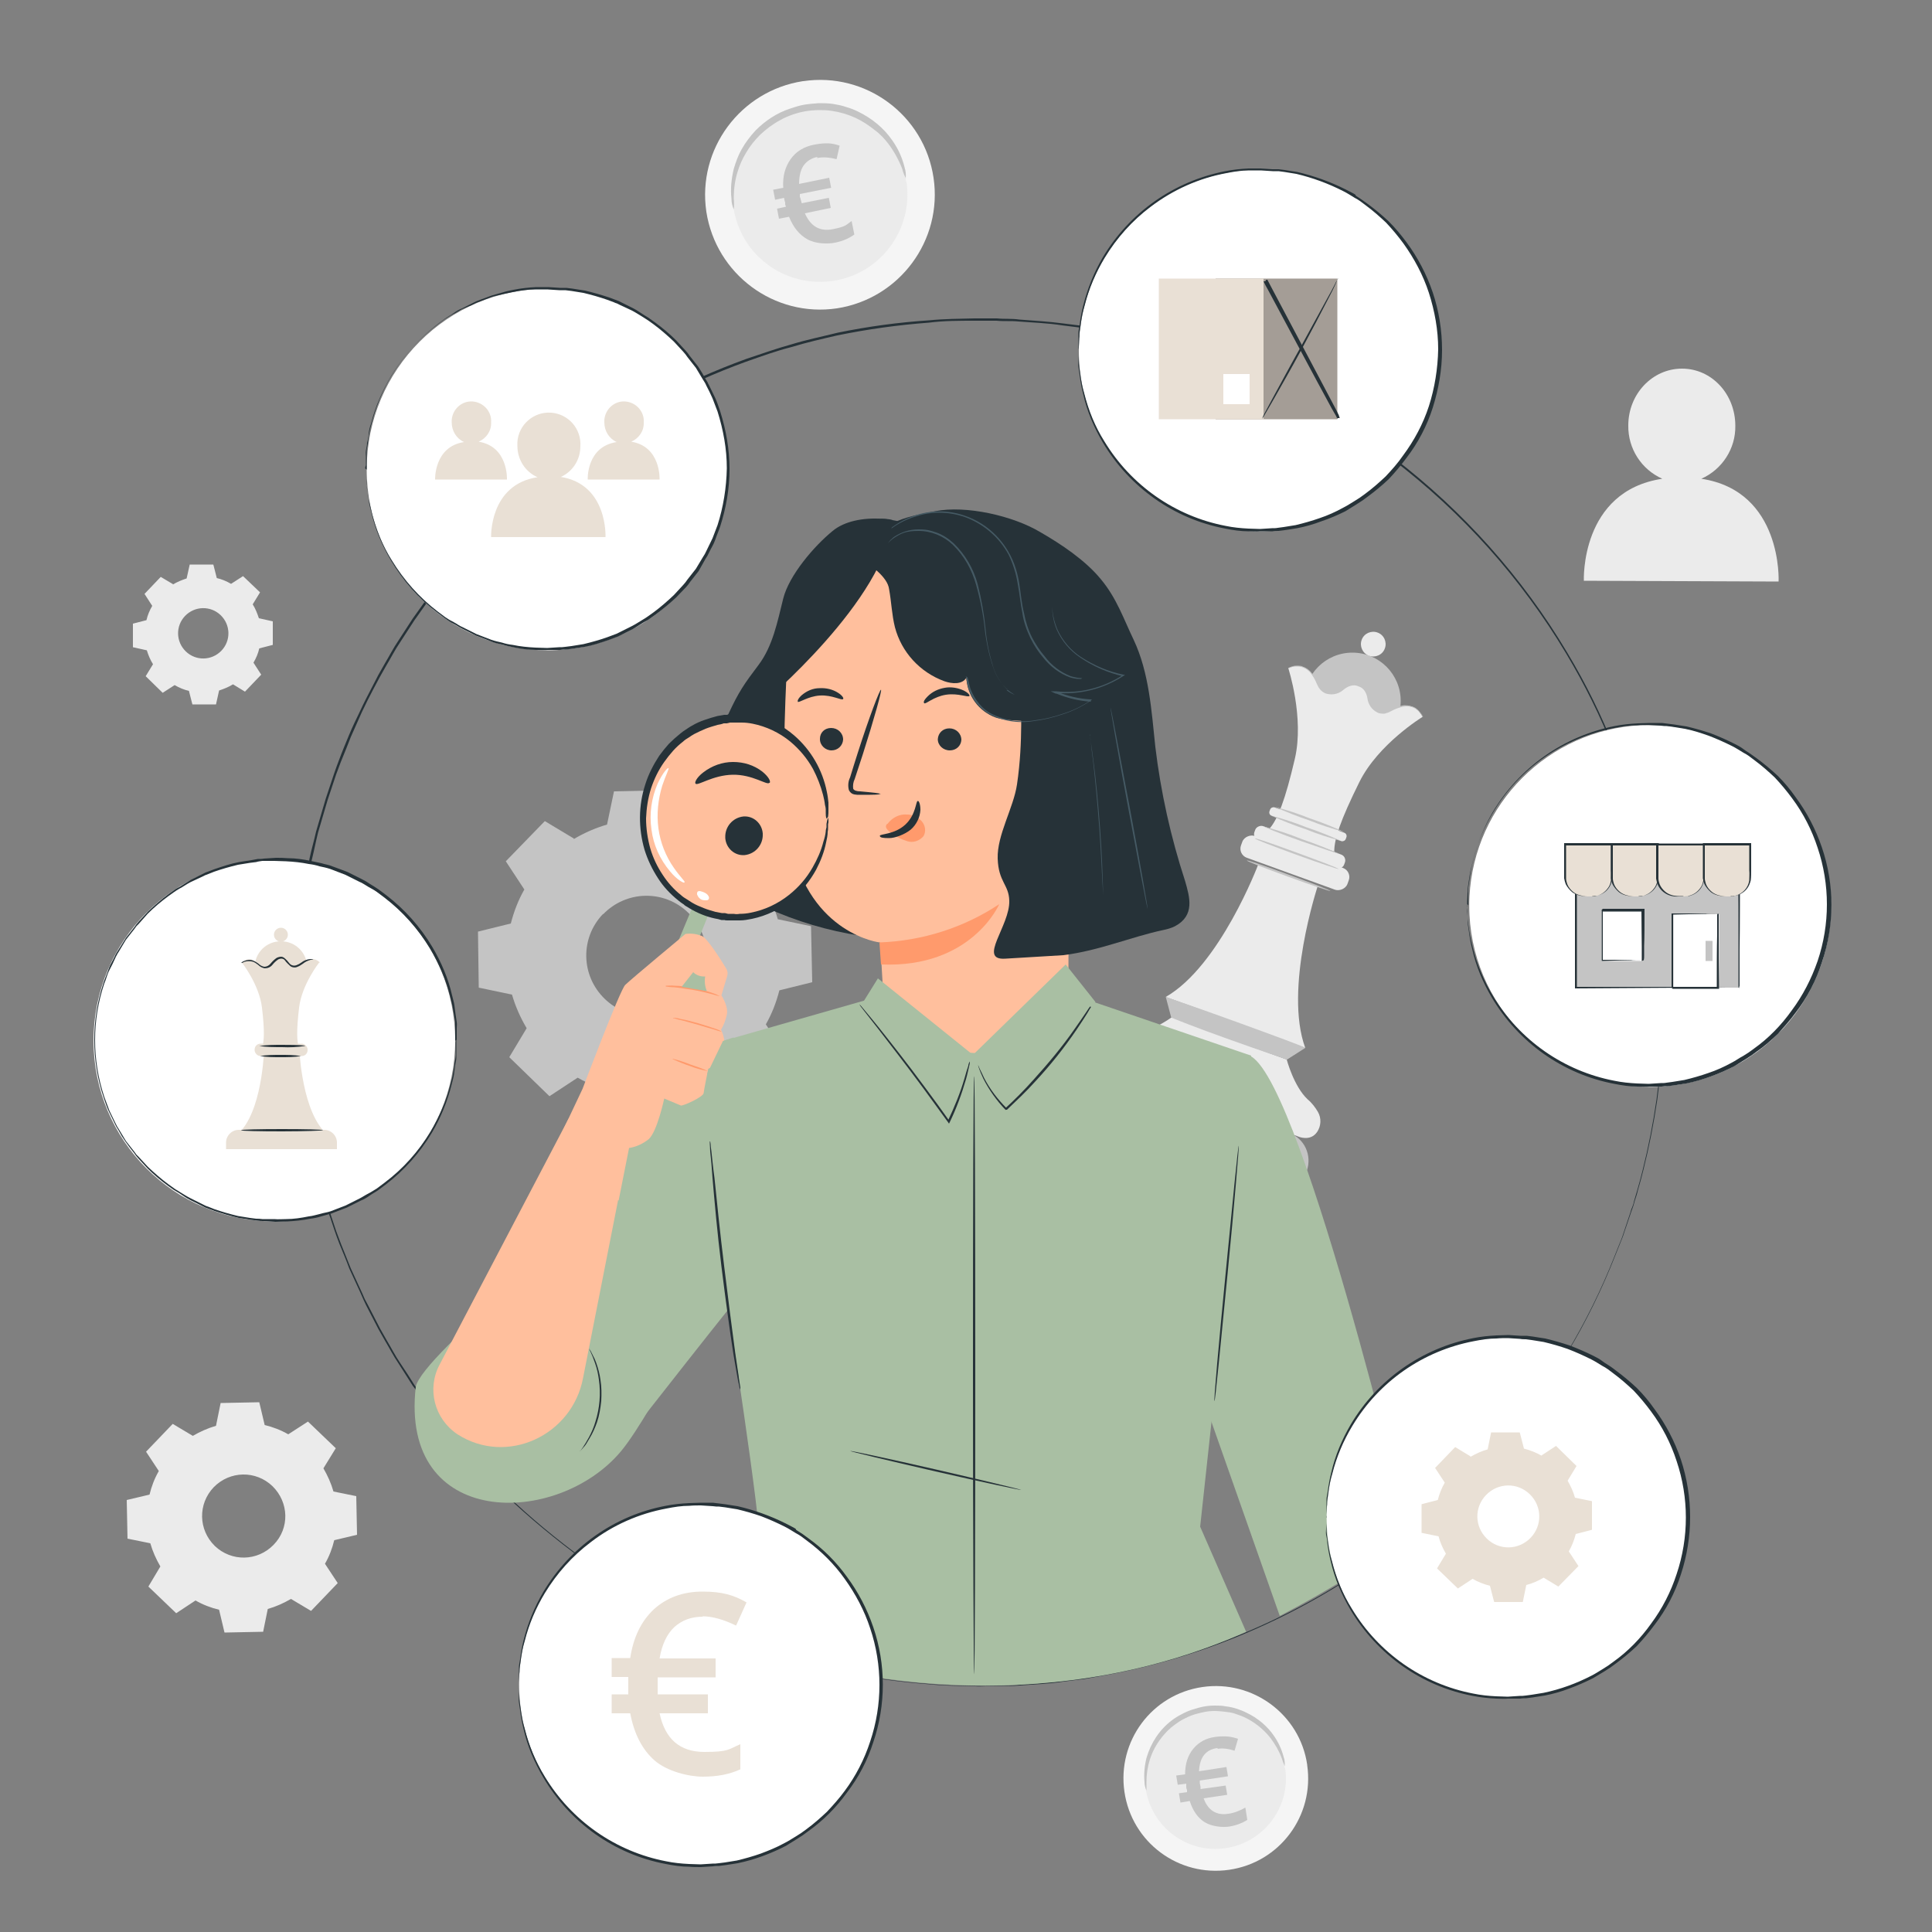 <?xml version="1.0" encoding="UTF-8"?>
<svg xmlns="http://www.w3.org/2000/svg" version="1.1" viewBox="0 0 500 500">
  <rect x="0" y="0" width="500" height="500" fill="#808080" stroke="none"/>
  <defs>
    <style>
      .cls-1 {
        fill: #a9bfa3;
      }

      .cls-2 {
        fill: #ffbf9d;
      }

      .cls-3 {
        fill: #ff9a6c;
      }

      .cls-4 {
        fill: #263238;
      }

      .cls-5 {
        fill: #fff;
      }

      .cls-6 {
        fill: #c4c4c4;
      }

      .cls-7 {
        opacity: .3;
      }

      .cls-8 {
        fill: #e9e0d5;
      }

      .cls-9 {
        fill: #455a64;
      }

      .cls-10 {
        fill: #ebebeb;
      }

      .cls-11 {
        fill: #f5f5f5;
      }
    </style>
  </defs>
  <!-- Generator: Adobe Illustrator 28.7.4, SVG Export Plug-In . SVG Version: 1.2.0 Build 166)  -->
  <g>
    <g id="Layer_1">
      <g id="freepik--background-complete--inject-2">
        <path class="cls-10" d="M440.3,123.9c5.4-2.4,8.9-7.8,8.8-13.7,0-8.2-6.1-14.8-13.8-14.8s-13.9,6.6-13.9,14.7c-.1,6,3.4,11.4,8.8,13.8-21.3,3.2-20.3,26.4-20.3,26.4l50.4.2s1.1-23.4-20-26.6Z"/>
        <circle class="cls-6" cx="350" cy="181.4" r="12.5"/>
        <path class="cls-10" d="M358.4,167.8c-.6,1.7-2.5,2.5-4.1,1.9-1.7-.6-2.5-2.5-1.9-4.1.6-1.7,2.5-2.5,4.1-1.9h0c1.7.6,2.5,2.5,1.9,4.1Z"/>
        <path class="cls-6" d="M290.7,277.6l42.9,15.6c4,1.4,6,5.8,4.6,9.8l-.5,1.4h0l-57.2-20.8h0l.5-1.4c1.4-4,5.8-6,9.8-4.6h0Z"/>
        <path class="cls-10" d="M303.2,263.3s-5.8,4.2-10.7,4.5c-1.5,0-2.9.4-4.3.9-1.5.6-2.6,1.9-2.7,3.5-.5,3.4,5.6,5.5,5.6,5.5l23.9,8.7,6.1-16.7-17.9-6.5h0Z"/>
        <path class="cls-10" d="M335.9,294.1s3.2,1.5,5-1.2c1-1.5,1.1-3.5.2-5.1-.7-1.2-1.6-2.4-2.7-3.3-3.6-3.4-5.4-10.3-5.4-10.3l-17.9-6.5-6.1,16.7"/>
        <polygon class="cls-6" points="301.7 258 303.1 263.3 333.1 274.2 337.8 271.2 301.7 258"/>
        <rect class="cls-10" x="332.2" y="208.6" width="6" height="29.3" rx="2.5" ry="2.5" transform="translate(11.1 462.5) rotate(-70.1)"/>
        <rect class="cls-10" x="334.4" y="206.9" width="3.8" height="24.7" rx="1.6" ry="1.6" transform="translate(15.3 460.3) rotate(-70)"/>
        <rect class="cls-10" x="337.3" y="202.8" width="2.3" height="21" rx=".9" ry=".9" transform="translate(22.3 458.4) rotate(-70)"/>
        <path class="cls-10" d="M325.6,223.8s-9.9,26.2-23.9,34.2l18.1,6.6,13.8-37.9-8-2.9h0Z"/>
        <path class="cls-10" d="M341,229.4s-8.8,26.6-3.2,41.8l-18.6-6.8,13.8-37.9,8,2.9h0Z"/>
        <path class="cls-10" d="M368.2,185.6c-2.5-5-7.2-2.3-9.1-1.4s-4.6-.4-5.1-3.5c-.5-2.6-1.9-3.1-2.5-3.3s-2-.8-4,.9c-2.4,2-5.3,1.3-6.2-.6s-2.8-7-7.9-4.8c0,0,4.2,12.8,1.7,23.5s-4.4,15.5-6.5,18l8.1,2.9.5.2,8.1,2.9c0-3.3,1.6-8.1,6.5-18s16.4-16.9,16.4-16.9h0Z"/>
        <path class="cls-6" d="M333.7,293.3c0,.1-9.7-3.3-21.6-7.6s-21.5-7.9-21.5-8.1,9.7,3.3,21.6,7.6,21.5,8,21.5,8.1Z"/>
        <path class="cls-6" d="M333.3,274.2c0,.1-6.8-2.2-15.2-5.2s-15-5.6-15-5.7,6.8,2.2,15.2,5.2,15,5.6,15,5.7Z"/>
        <path class="cls-6" d="M337.8,271.2c0,.1-8.2-2.7-18.1-6.3s-18-6.7-18-6.8,8.2,2.7,18.1,6.3,18.1,6.6,18,6.8Z"/>
        <path class="cls-6" d="M344.3,230.6c0,.1-4.9-1.5-10.9-3.7s-10.8-4-10.7-4.2,4.9,1.5,10.9,3.7,10.8,4,10.7,4.2Z"/>
        <path class="cls-6" d="M346.4,224.9c0,.1-4.9-1.5-10.9-3.7s-10.8-4-10.7-4.2,4.9,1.5,10.9,3.7,10.8,4,10.7,4.2Z"/>
        <path class="cls-6" d="M346.7,221c0,.1-4.5-1.4-9.9-3.3s-9.8-3.7-9.7-3.8c3.4.9,6.7,2,9.9,3.3,3.3,1.1,6.5,2.4,9.7,3.8Z"/>
        <path class="cls-6" d="M347,217.6c-3.1-.8-6.1-1.8-9.1-3-3-1-6-2.2-8.9-3.5,3.1.8,6.1,1.8,9.1,3,3,1,6,2.2,8.9,3.5Z"/>
        <path class="cls-6" d="M347.9,215.3c-3.1-.8-6.1-1.8-9.1-3-3-1-6-2.2-8.9-3.5,3.1.8,6.1,1.8,9.1,3,3,1,6,2.2,8.9,3.5Z"/>
        <path class="cls-6" d="M333.4,172.9s.1,0,.4-.2l.5-.2.7-.2h1c.4,0,.8,0,1.1.2.9.3,1.7.8,2.3,1.6.7.9,1.3,1.8,1.7,2.8.2.6.5,1.1.9,1.5s1,.7,1.6.8c1.3.2,2.7-.1,3.7-1,.6-.5,1.3-.9,2-1.1.8-.3,1.7-.2,2.4.2.4,0,.7.3,1.1.5.3.2.6.5.8.9.4.7.7,1.4.8,2.1.2,1.3,1,2.5,2.1,3.1.5.3,1.1.4,1.7.4s1.1-.3,1.6-.6c1-.5,2-.9,3.1-1.1.9-.2,1.9,0,2.8.3.4.2.7.3,1,.6.2.2.5.4.7.7l.5.6.3.5c.1.3.2.4.2.4,0,0-.1-.1-.3-.4l-.3-.5-.5-.6c-.2-.2-.4-.4-.7-.6-.3-.2-.6-.4-.9-.5-.8-.3-1.7-.4-2.6-.2-1,.2-2.1.6-3,1.1l-.8.4c-.3.1-.7.2-1,.3-.7,0-1.4,0-2-.4-1.3-.7-2.2-2-2.4-3.5-.2-1.4-.9-2.8-2.4-3.2-.6-.3-1.3-.3-2-.1s-1.3.6-1.8,1c-1.1,1-2.6,1.4-4.1,1.1-.7-.1-1.3-.5-1.8-1-.2-.2-.4-.5-.6-.8l-.4-.8c-.4-1-.9-1.9-1.6-2.8-.5-.7-1.3-1.2-2.1-1.5-.3-.1-.7-.2-1-.2h-1.6c0,.1-.5.3-.5.3-.2,0-.4.2-.6.2h0Z"/>
        <path class="cls-6" d="M148.4,217.2c2.7-1.6,5.6-2.9,8.7-3.8l1.8-8.6,14.5-.3,2.1,8.5c3.1.8,6,1.9,8.8,3.4l7.3-4.8,10.4,10.1-4.5,7.5c1.6,2.7,2.9,5.6,3.8,8.7l8.6,1.8.3,14.5-8.5,2.1c-.8,3.1-1.9,6-3.5,8.8l4.8,7.3-10.1,10.4-7.5-4.5c-2.7,1.6-5.6,2.9-8.7,3.8l-1.8,8.6-14.5.2-2.1-8.5c-3.1-.8-6-1.9-8.8-3.5l-7.3,4.8-10.4-10.1,4.5-7.5c-1.6-2.7-2.9-5.6-3.8-8.7l-8.6-1.8-.2-14.5,8.5-2.1c.8-3.1,1.9-6,3.5-8.8l-4.8-7.3,10.1-10.4,7.5,4.5h0v.2ZM156.1,236.5c-6,6.2-5.8,16,.4,22s16,5.8,22-.4c5.9-6.2,5.8-16-.4-21.9-6.2-6-16-5.8-22,.4h0Z"/>
        <path class="cls-10" d="M49.9,371.6c1.9-1.1,3.9-2,6-2.6l1.2-5.9,10-.2,1.4,5.9c2.1.5,4.2,1.3,6.1,2.4l5.1-3.3,7.2,6.9-3.2,5.2c1.1,1.9,2,3.9,2.6,6l5.9,1.2.2,10-5.9,1.4c-.5,2.1-1.3,4.2-2.4,6.1l3.3,5-6.9,7.2-5.2-3.1c-1.9,1.1-3.9,2-6,2.6l-1.2,5.9-10,.2-1.4-5.9c-2.1-.5-4.2-1.3-6.1-2.4l-5,3.3-7.2-6.9,3.1-5.2c-1.1-1.9-2-3.9-2.6-6l-5.9-1.2-.2-10,5.9-1.4c.5-2.1,1.3-4.2,2.4-6.1l-3.3-5,6.9-7.2,5.2,3.1h0ZM55.3,384.9c-4.1,4.3-4,11,.3,15.2,4.3,4.1,11,4,15.2-.3s4-11-.3-15.2h0c-4.3-4.1-11-4-15.2.3Z"/>
        <path class="cls-10" d="M44.7,151.3c1.1-.7,2.4-1.2,3.6-1.6l.8-3.6h6.1c0-.1.9,3.5.9,3.5,1.3.3,2.5.8,3.7,1.5l3.1-2,4.4,4.2-1.9,3.1c.7,1.1,1.2,2.4,1.6,3.6l3.6.8v6.1l-3.5.9c-.3,1.3-.8,2.5-1.5,3.7l2,3.1-4.2,4.4-3.1-1.9c-1.1.7-2.4,1.2-3.6,1.6l-.8,3.6h-6.1c0,.1-.9-3.5-.9-3.5-1.3-.3-2.5-.8-3.7-1.5l-3.1,2-4.4-4.3,1.9-3.1c-.7-1.1-1.2-2.3-1.6-3.6l-3.6-.8v-6.1c0,0,3.5-.9,3.5-.9.3-1.3.8-2.5,1.5-3.7l-2-3.1,4.2-4.4,3.2,1.9h0ZM47.9,159.4c-2.5,2.6-2.4,6.7.2,9.2,2.6,2.5,6.7,2.4,9.2-.2,2.5-2.6,2.4-6.7-.2-9.2-2.6-2.5-6.7-2.4-9.2.2Z"/>
        <path class="cls-11" d="M241.6,46c2.4,16.2-8.8,31.3-25,33.8-16.2,2.4-31.3-8.8-33.8-25-2.4-16.2,8.8-31.3,25-33.8h.1c16.2-2.4,31.3,8.8,33.7,25Z"/>
        <path class="cls-10" d="M234.6,47c1.8,12.4-6.7,23.9-19.1,25.7s-23.9-6.7-25.7-19.1,6.7-23.9,19.1-25.7h0c12.4-1.8,23.8,6.7,25.6,19.1h0Z"/>
        <path class="cls-6" d="M234.5,46.3c-.4-.8-.8-1.7-1-2.6-.9-2.3-2.1-4.5-3.6-6.5-1-1.3-2.2-2.6-3.6-3.6-1.5-1.2-3.2-2.3-4.9-3.1-2-.9-4-1.5-6.1-1.8-1.1-.2-2.3-.2-3.4-.2s-2.3.1-3.5.3c-1.1.2-2.3.5-3.4.9-1.1.4-2.1.8-3.1,1.4-1.9,1-3.6,2.3-5.2,3.8-1.4,1.4-2.6,2.9-3.6,4.6-.9,1.5-1.6,3-2.1,4.6-.8,2.4-1.1,4.8-1.1,7.3.1.9.1,1.9,0,2.8-.4-.9-.6-1.8-.6-2.8-.3-2.6,0-5.2.6-7.7.5-1.7,1.1-3.4,2-5,1-1.8,2.3-3.5,3.7-5,2.5-2.5,5.5-4.5,8.9-5.6,1.2-.4,2.4-.8,3.6-1,1.2-.2,2.5-.3,3.8-.4,1.2,0,2.4,0,3.7.2,1.2.2,2.3.4,3.4.8,1.1.3,2.1.7,3.1,1.2,3.5,1.7,6.6,4.2,8.8,7.4,1.5,2.1,2.6,4.5,3.2,7,.3.9.4,1.9.3,2.9h.1Z"/>
        <path class="cls-11" d="M338.3,456.8c1.9,13.1-7.1,25.2-20.2,27.1s-25.2-7.1-27.1-20.2,7.1-25.2,20.2-27.1h0c13-1.9,25.2,7.1,27.1,20.1h0Z"/>
        <path class="cls-10" d="M332.6,457.6c1.5,9.9-5.4,19.2-15.4,20.7-9.9,1.5-19.2-5.4-20.7-15.4-1.5-9.9,5.4-19.2,15.4-20.7h0c9.9-1.5,19.2,5.4,20.6,15.4h.1Z"/>
        <path class="cls-6" d="M332.5,457.1c-.3-.7-.6-1.4-.8-2.1-.7-1.9-1.7-3.6-2.9-5.2-1.8-2.3-4.2-4.2-6.8-5.4-.8-.4-1.6-.6-2.4-.9s-1.7-.4-2.6-.5-1.8-.2-2.7-.2-1.9.1-2.8.3c-.9.2-1.8.4-2.7.7-.9.3-1.7.7-2.5,1.1s-1.5.9-2.2,1.4-1.3,1-1.9,1.6c-2.1,2.1-3.7,4.6-4.6,7.4-.6,1.9-.9,3.9-.9,5.9v2.2c-.3-.7-.5-1.4-.5-2.2-.2-2.1,0-4.2.5-6.2,1.1-3.9,3.4-7.4,6.6-9.8.8-.6,1.6-1.1,2.4-1.5.9-.5,1.8-.9,2.7-1.2,1-.3,1.9-.6,2.9-.8,1-.2,2-.3,3-.3s2,0,2.9.2c.9.1,1.9.3,2.8.6.9.3,1.7.6,2.5,1,1.5.7,2.9,1.6,4.2,2.7,1.1,1,2.1,2,2.9,3.2,1.2,1.7,2.1,3.6,2.6,5.6.3.7.3,1.5.3,2.3h0Z"/>
        <path class="cls-6" d="M211.6,40.6c-1.6.3-2.8,1.1-3.6,2.2s-1.2,2.8-1.2,4.8l7.8-1.6.5,2.6-8.1,1.6v.8c.1,0,.3.9.3.9l.2.7,7-1.4.5,2.6-6.7,1.4c1.5,3.4,3.9,4.8,7.3,4.1s3.2-1,4.8-2.1l.7,3.5c-1.4,1-3,1.7-5,2.1s-5.1.3-7.2-.9-3.6-3.1-4.7-5.8l-2.6.5-.5-2.6,2.3-.5-.2-.6v-.6c-.1,0-.3-1.1-.3-1.1l-2.3.5-.5-2.6,2.6-.5c-.2-3,.5-5.4,1.9-7.4s3.5-3.3,6.3-3.8,4.4-.4,6.4.3l-.8,3.5c-1.9-.5-3.6-.6-5-.3v-.3Z"/>
        <path class="cls-6" d="M315,452.4c-1.5.2-2.6.8-3.4,1.8s-1.2,2.4-1.3,4.2l7.1-1.1.4,2.4-7.3,1.1v.7l.2.9v.6c.1,0,6.5-.9,6.5-.9l.4,2.4-6.1.9c1.1,3.1,3.3,4.5,6.4,4,1.5-.2,3-.8,4.4-1.6l.5,3.2c-1.3.8-2.8,1.4-4.6,1.7s-4.6,0-6.4-1.1-3.1-3-3.9-5.5l-2.4.4-.4-2.4,2.1-.3v-.6c-.1,0-.2-.6-.2-.6v-1c-.1,0-2.2.3-2.2.3l-.4-2.4,2.3-.3c0-2.7.7-4.9,2.1-6.6s3.3-2.8,5.8-3.1,4-.1,5.8.5l-.9,3.1c-1.7-.6-3.2-.7-4.4-.5v-.2Z"/>
      </g>
      <g id="freepik--Character--inject-2">
        <path class="cls-4" d="M179.2,223.3c13.5,10.6,29.7,17.3,46.7,19.3,12.8-32.6,10.2-68.9,14.7-103.6-5.6-5.5-19.1-6.6-25.1-1.6-4.8,3.9-11.3,11.5-12.8,17.5s-2.7,12.3-6.4,17.2-5.1,6.9-7.7,12.5c-2,4.4-1.6,9.6-.8,14.4.8,4.8,1.8,9.8.8,14.5-1,4.8-4.7,9.4-9.6,9.7h.2Z"/>
        <path class="cls-4" d="M430.3,259.4s0-1-.1-2.9c0-.9,0-2.1-.1-3.5s0-3-.2-4.9-.3-3.9-.5-6.2-.6-4.7-.9-7.4c-.9-6.2-2.1-12.3-3.6-18.3-.4-1.7-1-3.4-1.4-5.2l-.8-2.7-.4-1.4-.5-1.4-1.9-5.7c-.3-1-.7-1.9-1.1-2.9s-.8-2-1.2-2.9c-3.4-8.6-7.5-16.9-12.3-24.9-11.6-19.4-26.9-36.5-44.9-50.2-21.9-16.7-47.3-28-74.4-33l-5.5-1-5.6-.7c-3.7-.6-7.5-.7-11.3-1-1.9-.2-3.8,0-5.7-.2h-2.9c-1,0-1.9,0-2.9,0-3.9,0-7.8,0-11.7.5-8,.6-15.9,1.7-23.7,3.3-3.9.9-7.9,1.8-11.8,3-4,1-7.8,2.4-11.8,3.8-16,5.8-31,13.9-44.7,24-7,5.3-13.7,11-19.9,17.2-6.3,6.4-12.1,13.1-17.4,20.3l-3.9,5.5-3.7,5.7c-1.3,1.9-2.3,3.9-3.5,5.9l-1.7,3-1.6,3-1.6,3.1c-.5,1-1,2.1-1.5,3.1l-2.8,6.3c-.8,2.1-1.7,4.3-2.6,6.5l-.6,1.6-.6,1.6-1.1,3.3-1.1,3.3-1,3.4-1,3.4-.5,1.7-.4,1.7c-.5,2.3-1,4.6-1.6,6.9-.4,2.3-.8,4.7-1.2,7-3.1,18.8-3.1,38,0,56.8.4,2.3.8,4.6,1.2,7s1,4.6,1.6,6.9l.4,1.7c0,.6.3,1.1.5,1.7l1,3.4,1,3.4,1.1,3.3,1.1,3.3.6,1.6.6,1.6,2.6,6.5,2.9,6.3.7,1.6.8,1.5,1.6,3.1,1.6,3.1,1.7,3c1.2,2,2.2,4,3.5,5.9s2.5,3.8,3.7,5.7l3.9,5.5c5.3,7.2,11.2,14,17.4,20.4,6.2,6.2,12.9,11.9,19.9,17.2,6.9,5.1,14.2,9.7,21.8,13.8,7.4,3.9,15.1,7.4,23,10.3,3.9,1.3,7.8,2.7,11.8,3.8,3.9,1.2,7.9,2,11.8,3,7.8,1.6,15.7,2.7,23.7,3.3,3.9.4,7.8.4,11.7.5h5.8c1.9-.1,3.8,0,5.7-.3,3.8-.3,7.6-.5,11.3-1l5.6-.7,5.5-1c27-5,52.5-16.3,74.4-33,18-13.7,33.2-30.8,44.9-50.2,4.8-8,8.9-16.3,12.3-24.9l1.2-3c.4-1,.8-1.9,1.1-2.9l1.9-5.7c.1-.5.3-.9.5-1.4s.3-.9.4-1.4c.3-.9.5-1.8.8-2.7.5-1.8,1-3.5,1.4-5.2,1.5-6,2.7-12.1,3.6-18.3.3-2.7.7-5.1.9-7.4s.3-4.3.5-6.2.2-3.5.2-4.9,0-2.6.1-3.5c0-1.9.1-2.9.1-2.9v6.4c0,1.4,0,3-.2,4.9s-.3,3.9-.5,6.2-.6,4.7-.9,7.4c-.9,6.1-2.1,12.2-3.6,18.2-.4,1.7-.9,3.4-1.4,5.2-.2.9-.5,1.8-.8,2.7l-.4,1.4c-.2.5-.3.9-.5,1.4l-1.9,5.6c-.3,1-.7,1.9-1.1,2.9s-.8,2-1.2,3c-3.4,8.6-7.5,17-12.3,25-11.6,19.5-26.9,36.6-44.9,50.4-21.9,16.7-47.4,28.1-74.5,33.1l-5.5,1-5.6.7c-3.7.6-7.5.7-11.3,1-1.9.2-3.8.1-5.8.2h-2.9c-1,0-1.9.1-2.9,0-3.9-.1-7.8-.1-11.7-.5-8-.6-15.9-1.7-23.7-3.3-4-.9-7.9-1.8-11.9-3-4-1-7.9-2.5-11.8-3.8-16-5.8-31.1-13.9-44.9-24.1-7-5.3-13.7-11-20-17.2-6.3-6.4-12.1-13.2-17.5-20.4-1.3-1.8-2.6-3.7-4-5.5l-3.7-5.8c-1.3-1.9-2.3-3.9-3.5-5.9l-1.7-3-1.6-3.1-1.6-3.1-.7-1.5-.7-1.6-2.9-6.3c-.8-2.2-1.7-4.3-2.6-6.5l-.6-1.6-.6-1.7-1.1-3.3-1.2-3.3-1-3.4-1-3.4c-.2-.6-.3-1.1-.5-1.7l-.4-1.7c-.5-2.3-1-4.6-1.6-6.9s-.8-4.6-1.2-7c-3.1-18.9-3.1-38.1,0-57,.4-2.3.8-4.7,1.2-7s1-4.6,1.6-6.9l.4-1.7.5-1.7,1-3.4,1-3.4,1.1-3.3,1.1-3.3.6-1.7.6-1.6c.8-2.2,1.7-4.3,2.6-6.5s1.9-4.2,2.9-6.3c.5-1.1,1-2.1,1.5-3.1l1.6-3.1,1.6-3.1,1.7-3c1.2-2,2.2-4,3.5-5.9l3.7-5.7,4-5.6c5.3-7.2,11.2-14,17.5-20.4,6.3-6.2,13-11.9,20-17.2,13.7-10.1,28.8-18.2,44.8-24,3.9-1.3,7.8-2.7,11.8-3.8,3.9-1.2,7.9-2,11.9-3,7.8-1.6,15.8-2.7,23.7-3.2,3.9-.4,7.8-.4,11.7-.5h5.8c1.9.2,3.8,0,5.8.3,3.8.3,7.6.5,11.3,1l5.6.7,5.5,1c27.1,5.1,52.6,16.4,74.5,33.1,18,13.8,33.3,30.9,44.9,50.4,4.8,8,8.9,16.3,12.3,25,.4,1,.8,2,1.2,2.9s.8,1.9,1.1,2.9c.7,1.9,1.3,3.8,1.9,5.7.2.5.3.9.5,1.4l.4,1.4c.3.9.5,1.8.8,2.7.5,1.8,1,3.5,1.4,5.2,1.5,6,2.7,12.2,3.5,18.3.3,2.7.7,5.2.9,7.4s.3,4.3.5,6.2.2,3.5.2,4.9v6.5Z"/>
        <path class="cls-2" d="M236.7,140.7l2.7-2.6,29.6,11.9c4.3.2,7.7,3.7,7.8,8l-.3,96.3c0,6.5-1.3,12.2-5.2,17.4l-4.1,5.5c-9.5,12.5-28.9,11.5-36.4-2.3-.4-.8-.8-1.6-1-2.5-.2-.7-.3-1.4-.4-2.1-.9-7.8-.9-14.5-.9-14.5-.5-8.5-.7-12-.7-11.9s-18.1-2.1-23-25.3c-2.4-11.6-2-27.5-1.3-43.1.9-21.6,15.9-34.7,33.3-34.7h-.1Z"/>
        <path class="cls-4" d="M242.7,191.3c0,1.6,1.4,2.9,3.1,2.9s2.9-1.2,3-2.7h0c0-1.7-1.4-3-3.1-3s-2.9,1.2-3,2.8h0c0,.1,0,0,0,0Z"/>
        <path class="cls-4" d="M212.2,191.3c0,1.6,1.4,2.9,3,2.9s2.9-1.2,3-2.8h0c0-1.7-1.4-3-3.1-3s-2.9,1.2-2.9,2.8h0Z"/>
        <path class="cls-4" d="M206.4,181.6c.4.4,2.6-1.4,5.8-1.6s5.7,1.4,6,.9c.2-.2-.2-.9-1.3-1.6-1.4-.9-3.1-1.3-4.8-1.2-1.7,0-3.3.7-4.6,1.8-.9.8-1.2,1.5-1,1.7h0Z"/>
        <path class="cls-4" d="M239.2,182c.4.3,2.4-1.7,5.6-2.2s5.8.8,6.1.3c.1-.2-.3-.8-1.5-1.4-1.5-.7-3.3-1-4.9-.7-1.7.3-3.2,1-4.4,2.2s-1.1,1.6-.9,1.8h0Z"/>
        <path class="cls-4" d="M227.9,205.5c0-.2-2-.4-5.3-.7-.8,0-1.6-.2-1.8-.7-.1-.8,0-1.7.4-2.5l2.1-6.4c2.9-9.1,5-16.6,4.7-16.7s-3.1,7.2-6,16.3c-.7,2.2-1.4,4.4-2,6.4-.5,1-.6,2.2-.3,3.3.3.6.8,1,1.4,1.1.5.1.9.1,1.4.1,3.3,0,5.3,0,5.3-.3h.1Z"/>
        <path class="cls-3" d="M227.6,243.9c11.1-.4,21.8-3.8,31-9.9,0,0-7.1,16.6-30.6,15.6l-.4-5.7h0Z"/>
        <path class="cls-3" d="M229.7,213.2c1.2-1.6,3.1-2.6,5.1-2.4,1.4,0,2.8.7,3.8,1.8.9,1.1,1.1,2.6.4,3.8-1,1.2-2.7,1.8-4.2,1.3-1.6-.5-3-1.2-4.3-2.3-.4-.2-.7-.5-1-.9s-.3-.8,0-1.2"/>
        <path class="cls-4" d="M237.5,207.3c-.5,0-.4,3.5-3.2,6.1s-6.6,2.4-6.6,2.9.9.6,2.4.6,4-.9,5.6-2.2c1.5-1.3,2.4-3.2,2.5-5.1,0-1.5-.4-2.3-.6-2.3h0Z"/>
        <path class="cls-4" d="M236.1,169.4c.4.8,3.6,0,7.4-.2s7,.4,7.4-.4-.5-1.1-1.9-1.8c-3.6-1.6-7.8-1.4-11.3.5-1.3.8-1.9,1.6-1.7,2h.1Z"/>
        <path class="cls-2" d="M272.1,197.6c0-1.8,1.7-6,3.4-6.3,4.6-.9,12.9-1,13.5,10.7.9,16-15.3,13.6-15.4,13.1s-1.3-11.5-1.6-17.5h.1Z"/>
        <path class="cls-3" d="M278.2,208.8s.3.2.8.4c.7.2,1.4.2,2.1,0,1.6-.7,2.9-3.5,2.8-6.4,0-1.4-.4-2.7-1-3.9-.4-1-1.2-1.7-2.2-2-.7-.1-1.3.2-1.6.9-.2.5,0,.8-.1.8s-.4-.2-.3-.9c0-.4.3-.7.6-1,.4-.4,1-.5,1.5-.5,1.3.2,2.5,1.1,3,2.3.8,1.3,1.2,2.8,1.2,4.4,0,3.2-1.4,6.3-3.7,7.1-.9.3-1.8.2-2.6-.3-.5-.4-.6-.8-.5-.8h0Z"/>
        <path class="cls-1" d="M180.5,282.5c-6.9,4.4-14.6,11.5-18.2,18.9-6.6,13.3-52.9,48.9-54.7,57.5-4.2,36.9,36.6,36.4,53.1,16.7,8.5-10.2,27.4-48.4,27.4-48.4l-7.5-44.6h-.1Z"/>
        <path class="cls-1" d="M128.1,339.4s30.6-49.3,36.6-56.1c9.2-10.5,25.2-14.8,25.2-14.8l3.4,64.6c.2-.9-31.6,39.8-31.6,39.8,0,0-29.7-22.1-33.6-33.5Z"/>
        <path class="cls-2" d="M147.1,289.6l-33.3,63.5c-3.4,6.3-1.4,14.1,4.6,18.1h0c12.8,8.2,29.7.3,32.5-14.6l11.7-59.4-15.6-7.7h0Z"/>
        <polygon class="cls-1" points="179.4 234.3 158.1 285.3 163 287.3 183.7 235.8 179.4 234.3"/>
        <ellipse class="cls-2" cx="190.3" cy="212.1" rx="25.8" ry="23.9" transform="translate(-36.7 384.3) rotate(-85.3)"/>
        <path class="cls-4" d="M213.9,211.9c-.2-.5-.2-1.1-.2-1.6v-.9c0-.3-.1-.7-.2-1.1-.1-.9-.3-1.8-.5-2.6-.6-2.3-1.5-4.6-2.6-6.7-1.5-2.7-3.5-5.1-5.9-7.1-2.8-2.3-6.2-3.9-9.7-4.6-1-.2-1.9-.3-2.9-.3h-3c-.2.1-.5.1-.8.2h-.8c-.5.2-1,.3-1.6.4-1,.3-2.1.6-3.1,1s-2,.9-3,1.4c-.5.3-1,.6-1.4.9-.5.3-1,.6-1.4,1-.9.7-1.8,1.5-2.6,2.4s-1.6,1.9-2.3,2.9c-1.5,2.1-2.6,4.4-3.4,6.8-.8,2.5-1.2,5.2-1.3,7.8,0,2.6.4,5.3,1.1,7.8.7,2.4,1.8,4.7,3.2,6.8,1.3,2,2.9,3.8,4.8,5.3.4.4.9.7,1.4,1s.9.6,1.4.9c1,.6,2,1,3,1.4s2,.7,3.1,1c.5.1,1,.2,1.6.3h.8c.3.1.5.1.8.2h1.5c.5.1,1,.1,1.5,0,1,0,2-.1,2.9-.3,3.6-.7,7-2.3,9.9-4.6,2.5-2,4.5-4.3,6.1-7.1,1.2-2.1,2.2-4.3,2.8-6.7.3-.9.5-1.7.6-2.6,0-.4.1-.7.2-1.1v-.9c.1-.6.2-1.1.4-1.6.1.5.2,1.1,0,1.7v.9c0,.3,0,.7-.1,1.1,0,.9-.2,1.8-.4,2.7-.5,2.5-1.4,4.8-2.6,7.1-1.6,2.9-3.7,5.5-6.2,7.6-3,2.6-6.6,4.3-10.4,5.1-1,.2-2.1.4-3.1.4h-3.2c-.3,0-.6,0-.8-.1h-.8c-.6-.2-1.1-.3-1.7-.4-2.3-.5-4.5-1.4-6.5-2.6s-1-.6-1.5-1c-.5-.3-1-.7-1.5-1.1-2-1.6-3.8-3.5-5.2-5.7-1.5-2.3-2.7-4.8-3.5-7.4-1.6-5.5-1.6-11.4.2-16.9.8-2.6,2.1-5.1,3.6-7.4.8-1.1,1.6-2.1,2.5-3.1.9-.9,1.9-1.8,2.9-2.6.5-.4,1-.8,1.5-1.1s1-.7,1.6-1c1-.6,2.1-1.1,3.3-1.5,1.1-.4,2.2-.7,3.3-1,.6-.1,1.1-.2,1.7-.3h.8c.3-.2.6-.2.8-.2h3.2c1,0,2.1.2,3.1.4,3.8.8,7.3,2.6,10.2,5.1,4.4,3.8,7.4,9,8.5,14.7.2.9.3,1.8.4,2.7v2c0,.6,0,1.1-.1,1.7l-.4.5Z"/>
        <path class="cls-4" d="M197.4,215.9c.1,2.7-1.9,5.1-4.7,5.4-2.6.2-4.8-1.8-5-4.4v-.2c-.1-2.7,1.9-5.1,4.7-5.4,2.6-.2,4.8,1.8,5,4.4v.2Z"/>
        <path class="cls-4" d="M199.1,202.6c-.6.7-4.3-2.2-9.5-2.1s-9.1,3-9.6,2.3c-.3-.3.3-1.6,2-2.9,2.2-1.7,4.9-2.7,7.7-2.7s5.4.8,7.6,2.5c1.6,1.3,2.2,2.5,1.9,2.9h0Z"/>
        <path class="cls-5" d="M177.1,228.4c-.1.2-1.8-.6-3.7-2.9-2.6-3.1-4.3-6.8-4.8-10.8-.6-4.1,0-8.2,1.6-11.9,1.3-2.8,2.6-4.2,2.8-4s-.7,1.8-1.6,4.5c-1.1,3.6-1.5,7.4-1,11.1.5,3.7,1.9,7.2,4,10.2,1.6,2.3,2.9,3.5,2.8,3.7h-.1Z"/>
        <path class="cls-5" d="M183.5,232.4c0,.3-.3.6-.6.6-.5,0-1,0-1.4-.2s-.8-.6-1-1.1c-.2-.3-.1-.6,0-.9.4-.4,1.1-.1,1.8.2s1.2.9,1.2,1.4Z"/>
        <path class="cls-2" d="M150.8,281.7s9.6-25.4,11-26.8,15.6-13.2,15.6-13.2c1.5-.2,3,0,4.4.6,1.4.8,4.8,6.1,6.1,8.3.4.6.5,1.3.3,2l-1.5,5s1.9,2.9,1.4,5c-.3,1.4-.8,2.7-1.5,3.9.9,1.8,1.2,3.9.6,5.9-.7,1.9-2.1,3.4-3.9,4.2,0,0-1.1,5.3-1.2,6.3s-5.4,3.4-5.9,3.2-4.3-1.8-4.3-1.8c0,0-1.8,8.5-4,10.5-1.5,1.2-3.2,2-5.1,2.3l-2.7,13.6-16.9-12.9,7.7-16.3v.2Z"/>
        <path class="cls-3" d="M174.1,274c1.6.4,3.1.9,4.6,1.5,1.5.5,3,1,4.5,1.7-1.6-.3-3.1-.7-4.6-1.3-1.5-.5-3-1.1-4.5-1.8h0Z"/>
        <path class="cls-3" d="M174.2,263.4c.6,0,1.3.1,1.9.3,1.2.2,2.8.6,4.5,1.1s3.3,1,4.4,1.4c.6.2,1.2.4,1.8.8-.6-.1-1.2-.3-1.8-.5-1.1-.3-2.7-.8-4.4-1.3s-3.3-.9-4.4-1.2c-.6-.1-1.2-.3-1.8-.5h-.2Z"/>
        <path class="cls-3" d="M172.4,255.1c.7,0,1.4-.1,2.1,0,1.7,0,3.3.3,5,.6,1.7.3,3.3.7,4.9,1.3.7.2,1.3.5,1.9.8-.7-.1-1.3-.3-2-.5-1.2-.3-3-.8-4.9-1.1s-3.7-.6-5-.7c-.7,0-1.4-.1-2.1-.2v-.2Z"/>
        <path class="cls-1" d="M182.9,256.4c-.5-1.2-.6-2.5-.4-3.7-1.1.1-2.3-.3-3.1-1.1-.9,1.1-2.1,2.7-3,3.8l6.5,1.1h0Z"/>
        <path class="cls-1" d="M183.2,277.8l4.9,58.5s9.1,58.7,8.4,62.9-8.8,24.4-8.8,24.4c35.1,14.2,87.8,19.8,134.8-1.3l-11.9-27.2,13.2-121.9-47.8-16.3s-2.9,17.4-25.8,15.5-22.5-14.6-22.5-14.6l-40.6,11.6-4.1,8.5h.2Z"/>
        <path class="cls-1" d="M364.7,396.9s-29.2-122.9-42.1-123.9l-9.7,93.2,18.3,52c12.5-6.5,23.9-13.5,33.5-21.3h0Z"/>
        <path class="cls-4" d="M320.6,296.5c.1,0-1.1,14.8-2.9,33.1s-3.2,33.1-3.4,33,1.1-14.8,2.9-33.1,3.2-33.1,3.4-33Z"/>
        <path class="cls-4" d="M183.8,295.4c0,.2.1.4.1.6,0,.5.1,1.1.2,1.9.2,1.7.4,4,.8,6.9.6,5.8,1.4,13.9,2.5,22.8s2.1,16.9,2.9,22.7c.4,2.9.8,5.2,1,6.9l.3,1.9v.7c0-.2-.1-.4-.2-.6-.1-.5-.2-1.1-.4-1.9-.3-1.6-.7-4-1.2-6.9-.9-5.8-2-13.8-3.1-22.7s-1.8-17-2.3-22.8c-.2-2.9-.4-5.2-.6-6.9,0-.8-.1-1.4-.1-1.9v-.7h.1Z"/>
        <polygon class="cls-1" points="222.6 260.6 227.2 253.2 251.8 273 275.8 249.6 283.5 259.3 254.4 290.5 222.6 260.6"/>
        <path class="cls-4" d="M251,274.8c0,.4-.1.8-.2,1.2-.2.8-.4,1.9-.8,3.3-1.1,3.8-2.5,7.6-4.2,11.1l-.2.4-.2-.3c-2-2.7-4.1-5.7-6.4-8.8-4.5-6.1-8.7-11.5-11.7-15.4l-3.6-4.6-1-1.3c-.2-.3-.3-.5-.3-.5.1.1.3.3.4.4l1,1.2c.9,1.1,2.2,2.6,3.7,4.5,3.1,3.9,7.3,9.2,11.8,15.3,2.3,3.1,4.5,6.1,6.4,8.8h-.4c1.7-3.6,3.2-7.2,4.3-11,.4-1.4.7-2.5,1-3.3,0-.4.2-.8.4-1.1h0Z"/>
        <path class="cls-4" d="M282.3,260.6c0,.2-.1.3-.2.4l-.7,1.2c-.6,1-1.6,2.5-2.8,4.3-3.2,4.7-6.7,9.1-10.6,13.3-2.5,2.8-5.1,5.2-7.4,7.4h-.2c0,.1-.2,0-.2,0-2.3-2.4-4.2-5.1-5.7-8-.5-1.1-.9-2-1.1-2.6-.1-.3-.2-.6-.3-1,.2.3.3.6.4.9.3.6.7,1.4,1.2,2.5,1.5,2.9,3.5,5.5,5.8,7.8h-.3c2.3-2.1,4.8-4.6,7.3-7.4,3.8-4.2,7.4-8.5,10.6-13.1,1.3-1.8,2.2-3.2,2.9-4.2l.8-1.2c.2-.3.3-.4.3-.4h.2Z"/>
        <path class="cls-4" d="M252.1,433.3c-.1,0-.3-34.7-.3-77.4s.1-77.4.3-77.4.3,34.6.3,77.4-.1,77.4-.3,77.4Z"/>
        <path class="cls-4" d="M264.3,385.6c0,.1-10-2-22.2-4.8s-22.2-5.2-22.1-5.3,10,2,22.2,4.8,22.1,5.2,22.1,5.3Z"/>
        <path class="cls-4" d="M150.2,375.5s1-1.3,2.2-3.5c.7-1.3,1.3-2.7,1.7-4.1,1.1-3.5,1.4-7.2.9-10.8-.2-1.5-.5-2.9-1-4.3-.8-2.4-1.6-3.8-1.6-3.8.2.3.5.6.6.9l.6,1.2c.3.5.5,1.1.7,1.6.5,1.4.9,2.9,1.1,4.4.3,1.8.3,3.7.2,5.5-.2,1.9-.5,3.7-1.1,5.5-.5,1.4-1.1,2.8-1.9,4.1-.3.5-.6,1-.9,1.5-.2.3-.5.7-.8,1-.5.6-.8.9-.8.9h.1Z"/>
        <g>
          <path class="cls-4" d="M264.4,178.7c-.4,3.1.5,12.8-1.2,24.3-.9,6.1-5.2,13.1-5,19.2s2.9,6.7,3,10.9c.2,6.5-8.3,15.5-1,15l15-.9c9.4-1.2,17.4-4.7,25.8-6.5,1-.2,2.1-.5,3.1-1,5.2-2.8,3.8-7.5,2.6-11.7-3.7-11.3-6.3-23-7.7-34.7-1-9.4-1.6-19.2-5.6-27.7-2.6-5.4-4.4-10.8-8.5-15.7-4-4.9-10.3-9.1-15.7-12.2-7-4.2-19.2-7-27.2-5.4s-15.5,2.8-18.3,11.9c40.6-8.5,40.5,34.7,40.5,34.5h.2Z"/>
          <path class="cls-4" d="M246.2,139.2l20.7,10.5,7.8,19.9v23.1c-.2-3.3-3.8-5.2-7.1-5.8s-6.7-.2-9.9-1.2c-4.4-1.6-7.4-5.7-7.6-10.3-1.1,1.8-3.7,1.6-5.7.9-6.3-2.3-11.1-7.5-12.8-14-.8-3.2-.9-6.5-1.5-9.8-.4-3.3-5-6.3-7.7-8.3l23.8-5h0Z"/>
          <path class="cls-9" d="M260.8,178.5c-1.7-1.5-3-3.5-3.7-5.6-1.1-3.2-1.8-6.4-2.2-9.7-.4-4-1.2-8-2.3-11.9s-3.1-7.5-6-10.3c-2.4-2.3-5.6-3.6-8.9-3.6s-4.4.6-6.3,1.8c-.7.5-1.3,1-1.8,1.6l.4-.5c.2-.2.3-.4.5-.6.3-.2.5-.5.8-.7,1.9-1.3,4.1-2,6.4-2s3.1.3,4.6.8c1.7.6,3.2,1.6,4.5,2.8,3,2.9,5.1,6.5,6.2,10.5,1,3.9,1.7,7.9,2.1,12,.3,3.3,1,6.5,2,9.7.7,2.1,1.9,4,3.5,5.6.6.5,1.3,1,2,1.4-.8-.3-1.5-.7-2.1-1.2h.3Z"/>
          <path class="cls-9" d="M279.8,175.7h-.6c-.8,0-1.6-.2-2.3-.4-2.7-1-5.1-2.8-6.9-5.1-1.3-1.5-2.4-3.2-3.3-5-1-2.1-1.8-4.3-2.1-6.5-.5-2.4-.7-4.9-1.2-7.5-.2-1.3-.5-2.6-.9-3.9-.4-1.3-.9-2.6-1.5-3.8-2.5-4.6-6.7-8.1-11.6-9.8-4-1.3-8.4-1.4-12.5,0-2.7.8-5.3,2.2-7.5,4.1-.4.3-.7.6-1,.9s-.5.5-.7.7l-.4.4h-.2c.6-.7,1.4-1.4,2.2-2.1,2.2-1.9,4.7-3.4,7.5-4.3,4.1-1.4,8.6-1.4,12.7,0,6.4,2.1,11.4,7.3,13.4,13.8.4,1.3.7,2.6.9,3.9.4,2.6.6,5.1,1.2,7.5.4,2.2,1.1,4.4,2.1,6.4.9,1.7,2,3.4,3.3,4.9,1.7,2.3,4.1,4.1,6.7,5.1,1,.3,2,.5,3.1.5h-.2l-.2.2Z"/>
          <path class="cls-9" d="M250.4,175.3l.2.7.2.9.3,1.2c.4,1.1.9,2.1,1.6,3.1.9,1.3,2,2.4,3.3,3.2,3.6,2,7.9,2.7,11.9,2,2.5-.3,4.9-.9,7.2-1.7,2.6-.8,5-2,7.2-3.5v.4c-3-.2-6-.9-8.9-2.1h-.2l-1.3-.6h1.4c6.1.7,12.2-.9,17.3-4.2v.3c-3.9-.9-7.6-2.5-11-4.8-2.7-1.8-4.8-4.3-6.1-7.2-.8-1.9-1.2-4-1.2-6v-2h0q0-.1,0,0v2.1c.1,2,.6,4,1.4,5.9,1.3,2.8,3.4,5.3,6,7,3.4,2.2,7.1,3.8,11,4.6h.4c0,.1-.3.3-.3.3-5.2,3.4-11.5,5-17.7,4.4v-.4h.2c2.8,1.2,5.8,1.9,8.8,2.1h.5l-.4.4c-2.3,1.5-4.7,2.7-7.3,3.5-2.4.8-4.8,1.4-7.3,1.7-4.2.7-8.4,0-12.1-2.1-1.3-.9-2.5-2-3.4-3.3-.6-1-1.1-2-1.5-3.1l-.3-1.3-.2-.9v-.6l-.2-.2h.2l.3.2Z"/>
          <path class="cls-9" d="M292,209.2c-2.7-14.4-4.7-26.1-4.6-26.1s2.3,11.6,5,26,4.7,26,4.6,26.1-2.3-11.6-5-26Z"/>
          <path class="cls-9" d="M285.5,238.4v-6.7c-.3-4.4-.5-10.6-1-17.3-.5-6.8-1.1-12.9-1.6-17.3-.3-2.2-.5-3.9-.6-5.2l-.2-1.4c0-.2,0-.3-.1-.5,0,.2,0,.3.1.5,0,.4.1.8.2,1.4.2,1.2.4,3,.7,5.2.6,4.4,1.2,10.5,1.7,17.3s.7,12.9.8,17.3v7.1-.4Z"/>
        </g>
        <path class="cls-4" d="M197.4,182s32.1-27,33.6-47.4c-9.6-2.9-22.9,13.7-22.9,13.7l-10.7,33.7Z"/>
      </g>
      <g id="freepik--Markets--inject-2">
        <path class="cls-5" d="M380.3,232c-1.3,25.8,18.5,47.8,44.3,49.2s47.8-18.5,49.2-44.3c1.3-25.8-18.5-47.8-44.3-49.2h-4.9c-23.9,1.2-43.1,20.4-44.3,44.3h0Z"/>
        <path class="cls-4" d="M380,234.3v-4.6c.1-.6.2-1.3.3-2,.2-1.6.5-3.3.9-4.9,1.1-4.4,2.8-8.7,5.1-12.6,6.9-11.6,18.4-19.7,31.6-22.3,2-.4,4-.6,6-.7,1,0,2-.1,3.1-.1h3.1c.5.1,1.1.1,1.6.2l1.6.2c1,.2,2.1.3,3.2.5,2.1.5,4.2,1.1,6.3,1.8,2.1.8,4.1,1.7,6.1,2.7s2,1.2,2.9,1.8c1,.6,1.9,1.3,2.9,2,1.9,1.4,3.7,2.9,5.4,4.5,1.7,1.7,3.2,3.5,4.6,5.5,2.9,3.9,5.2,8.3,6.8,13,3.3,9.7,3.3,20.1,0,29.8-1.5,4.7-3.8,9.1-6.8,13-1.4,1.9-3,3.7-4.6,5.5-1.7,1.6-3.5,3.2-5.4,4.5-.9.7-1.9,1.4-2.9,2s-1.9,1.2-2.9,1.8c-3.9,2-8.1,3.6-12.5,4.5-1.1.2-2.1.3-3.2.5l-1.6.2c-.5,0-1,0-1.6.1h-3.1c-1,.1-2,0-3.1,0-2,0-4-.3-6-.7-13.3-2.5-24.8-10.7-31.7-22.3-2.3-3.9-4.1-8.1-5.1-12.6-.4-1.6-.7-3.2-.9-4.9-.1-.7-.2-1.4-.3-2v-1.6c0-1,0-1.7-.1-2.2s0-.8,0-.8v.8c0,.5,0,1.3.1,2.2,0,.5,0,1,.1,1.6s.2,1.2.3,1.9c.2,1.6.6,3.2,1,4.8,1.1,4.4,2.9,8.6,5.2,12.4,6.9,11.4,18.3,19.4,31.4,21.9,1.9.4,3.9.6,5.9.7,1,0,2,.1,3,.1l3.1-.2c.5,0,1,0,1.5-.1l1.5-.2c1-.2,2.1-.3,3.1-.5,2.1-.5,4.2-1.1,6.2-1.8,2.1-.7,4.1-1.6,6.1-2.7,1-.5,1.9-1.2,2.9-1.7,1-.6,1.9-1.2,2.8-1.9,3.8-2.7,7.1-6.1,9.8-9.9,2.9-3.9,5.1-8.2,6.7-12.8,3.2-9.5,3.2-19.8,0-29.3-1.5-4.6-3.7-8.9-6.6-12.8-1.4-1.9-2.9-3.7-4.5-5.4-1.7-1.6-3.4-3.1-5.3-4.5-.9-.7-1.8-1.4-2.8-1.9-1-.6-1.9-1.2-2.9-1.7-2-1-4-1.9-6.1-2.7-2-.7-4.1-1.4-6.2-1.8-1-.2-2.1-.3-3.1-.5l-1.5-.2c-.5,0-1,0-1.6-.1l-3.1-.2c-1,0-2,0-3,.1-2,0-3.9.3-5.9.7-13.1,2.5-24.6,10.4-31.4,21.9-2.3,3.8-4.1,8-5.2,12.4-.4,1.6-.8,3.2-1,4.8-.1.7-.2,1.4-.3,2s0,1.1-.1,1.6c0,.9-.1,1.7-.1,2.2v.7l.3.3Z"/>
        <rect class="cls-6" x="407.8" y="219.7" width="42.1" height="35.9"/>
        <path class="cls-4" d="M449.9,255.6v-9.9c0-6.3,0-15.2-.1-26l.2.2h-42.1s.2-.2.2-.3h0v36l-.2-.2h30.4c0,.1,8.6.2,8.6.2h3.1-11.6l-30.6.2h-.2v-36h0c-.2.2.3-.3.3-.3h42.4v.2c0,10.8,0,19.8-.1,26.2v9.2c-.1.5-.2.7-.2.7v-.2Z"/>
        <path class="cls-8" d="M412.1,232h-1.9c-2.8,0-5.1-2.3-5.1-5.1v-8.3h12v8.3c0,2.8-2.3,5.1-5.1,5.1h.1Z"/>
        <path class="cls-4" d="M412.1,232s.4,0,1.2-.2c1.1-.3,2-.9,2.7-1.8.5-.6.8-1.3.9-2.1,0-.9.1-1.8,0-2.7v-6.6l.2.2h-12l.2-.2v8.8c0,.5.2,1,.3,1.4.3.8.9,1.5,1.5,2,1,.8,2.2,1.1,3.5,1.1h1.4-1.4c-1.3.1-2.6-.2-3.7-1-.7-.6-1.3-1.3-1.7-2.1-.2-.5-.3-1-.4-1.5v-9.1h12.5v6.8c0,.9,0,1.9-.1,2.8-.2.8-.5,1.6-1,2.2-.7.9-1.7,1.5-2.9,1.8-.3,0-.6,0-.9.1h-.5.2Z"/>
        <path class="cls-8" d="M424.1,232h-1.9c-2.8,0-5.1-2.3-5.1-5.1v-8.3h12v8.3c0,2.8-2.3,5.1-5,5.1Z"/>
        <path class="cls-4" d="M424.1,232s.4,0,1.2-.2c1.1-.3,2-.9,2.7-1.8.5-.6.8-1.3.9-2.1,0-.9.1-1.8,0-2.7v-6.6l.2.2h-12l.3-.2v8.8c0,.5.2,1,.3,1.4.3.8.9,1.5,1.5,2,1,.8,2.2,1.1,3.5,1.1h1.4-1.4c-1.3.1-2.6-.2-3.7-1-.7-.6-1.3-1.3-1.7-2.1-.2-.5-.3-1-.4-1.5v-9.1h12.4v6.8c0,.9,0,1.9-.1,2.8-.2.8-.5,1.6-1,2.2-.7.9-1.8,1.6-2.9,1.8-.3,0-.6,0-.9.1h-.4.1Z"/>
        <path class="cls-8" d="M436,232h-1.9c-2.8,0-5.1-2.3-5.1-5.1v-8.3h12v8.3c0,2.8-2.3,5.1-5.1,5.1h.1Z"/>
        <path class="cls-4" d="M436,232s.4,0,1.2-.2c1.1-.3,2-.9,2.7-1.8.5-.6.8-1.3.9-2.1,0-.9.1-1.8,0-2.7v-6.6l.2.2h-12l.2-.2v8.8c0,.5.2,1,.3,1.4.3.8.9,1.5,1.5,2,1,.8,2.2,1.1,3.5,1.1s.9,0,1.3.1h-1.4c-2.3.2-4.5-1-5.4-3.1-.2-.5-.3-1-.4-1.5v-9.1h12.5v6.8c0,.9,0,1.9-.1,2.8-.2.8-.5,1.6-1,2.2-.7.9-1.7,1.5-2.9,1.8-.3,0-.6,0-.9.1h-.4.2Z"/>
        <path class="cls-8" d="M447.9,232h-1.9c-2.8,0-5.1-2.3-5.1-5.1v-8.3h12v8.3c0,2.8-2.3,5.1-5,5.1Z"/>
        <path class="cls-4" d="M447.9,232s.4,0,1.2-.2c1.9-.5,3.3-2,3.6-3.9,0-.9.1-1.8,0-2.7v-6.6l.2.2h-12l.3-.2v8.8c0,.5.2.9.3,1.4.3.8.9,1.5,1.5,2,1,.8,2.2,1.1,3.5,1.1h1.4-1.4c-1.3.1-2.6-.2-3.7-1-.7-.6-1.3-1.3-1.7-2.1-.2-.5-.3-1-.4-1.5v-9.1h12.5v6.8c0,.9,0,1.9-.1,2.8-.2.8-.5,1.6-1,2.2-.7.9-1.7,1.5-2.9,1.8-.3,0-.6,0-.9.1h-.5.1Z"/>
        <rect class="cls-5" x="433.1" y="236.6" width="11.8" height="19.1"/>
        <path class="cls-4" d="M444.8,236.6v5.3c0,3.4,0,8.2.1,13.8v.2h-12s-.5-.5-.3-.3h0v-19.2h8.9c0,.1,2.3.1,2.3.1h.8-3.3l-8.5.2.2-.2v19.2h0l-.3-.3h11.8l-.2.2c0-5.5,0-10.2.1-13.7v-5.1c0-.3.2-.3.2-.4l.2.2Z"/>
        <rect class="cls-5" x="414.4" y="235.7" width="10.5" height="13"/>
        <path class="cls-4" d="M424.9,248.7v-3.7c0-2.3-.1-5.5-.1-9.3l.2.2h-10.5l.3-.3h0v13l-.2-.2h7.6c0,.1,2.2.1,2.2.1h.8-2.8c-1.8,0-4.5.1-7.7.2h-.2v-13.2h0c-.2.2.3-.3.3-.3h10.8v.2c0,3.9,0,7.2-.1,9.4v2.6c0,.4,0,.7-.1,1.1l-.5.2Z"/>
        <rect class="cls-6" x="441.4" y="243.5" width="1.8" height="5.2"/>
      </g>
      <g id="freepik--Customers--inject-2">
        <circle class="cls-5" cx="141.7" cy="121.5" r="46.8"/>
        <path class="cls-4" d="M94.9,121.5v-4.7c0-.7.2-1.2.3-2s.2-1.5.3-2.3c.2-.9.3-1.7.6-2.6,1.1-4.4,2.8-8.6,5.1-12.5,3.1-5.2,7.1-9.7,11.9-13.4l2-1.5c.7-.5,1.5-.9,2.2-1.4s1.5-1,2.3-1.3l2.4-1.2,1.2-.6,1.3-.5,2.7-1c.9-.3,1.8-.5,2.8-.8.9-.3,1.9-.5,2.9-.7,2-.4,3.9-.6,5.9-.7,1,0,2,0,3.1,0l3.1.2h1.6l1.6.2c1,.2,2.1.3,3.2.5,2.1.5,4.2,1.1,6.3,1.8l1.6.6.8.3.8.4,3,1.5c1,.5,1.9,1.2,2.9,1.8s1,.6,1.4.9l1.4,1c1.9,1.4,3.7,2.9,5.4,4.6l2.4,2.6.6.7.5.7,1.1,1.4,1.1,1.4,1,1.6.9,1.6.5.8c.1.3.3.6.4.8.5,1.1,1.1,2.2,1.6,3.3s.9,2.3,1.3,3.5c1.5,4.8,2.4,9.8,2.4,14.9s-.9,10.1-2.4,14.8c-.4,1.2-.9,2.3-1.3,3.5s-1.1,2.2-1.6,3.3l-.4.8-.5.8-.9,1.6-.9,1.6-1.1,1.4-1.1,1.4-.5.7-.6.7-2.5,2.6c-1.7,1.6-3.5,3.1-5.4,4.5l-1.4,1c-.5.4-1,.6-1.5.9-1,.6-1.9,1.2-2.9,1.8l-3,1.5-.8.4c-.3.1-.5.2-.8.3l-1.6.6c-2,.7-4.1,1.4-6.3,1.8-1.1.2-2.1.3-3.2.5l-1.6.2c-.5,0-1,0-1.6.1h-3.1c-1,.1-2.1,0-3.1,0-2,0-4-.3-5.9-.7-1-.2-1.9-.4-2.9-.7-.9-.2-1.9-.4-2.8-.8l-2.6-1-1.3-.5-1.2-.6-2.4-1.2c-.8-.4-1.5-.9-2.3-1.3s-1.5-.9-2.2-1.4l-2-1.5c-4.8-3.6-8.8-8.2-11.9-13.4-2.3-3.9-4.1-8.1-5.1-12.5-.2-.9-.5-1.8-.6-2.6s-.2-1.6-.3-2.3-.2-1.4-.3-2,0-1.2,0-1.6v-3,.8c0,.5,0,1.3,0,2.2v1.6c0,.6.2,1.2.3,2,0,.8.2,1.5.4,2.3.2.9.4,1.7.6,2.6,1.1,4.4,2.8,8.6,5.2,12.4,3.1,5.1,7.1,9.6,11.8,13.2l2,1.5c.7.5,1.4.9,2.2,1.3s1.5,1,2.3,1.3l2.4,1.2,1.2.6,1.3.5,2.6,1c.9.3,1.8.5,2.7.7.9.3,1.9.5,2.8.6,1.9.4,3.9.6,5.9.7,1,0,2,.1,3,.1l3.1-.2c.5,0,1,0,1.6-.1l1.6-.2c1-.2,2.1-.3,3.1-.5,2.1-.5,4.2-1.1,6.2-1.8l1.6-.6.8-.3.8-.4,3-1.5c1-.5,1.9-1.1,2.9-1.7.5-.3,1-.6,1.4-.9l1.4-1c1.9-1.4,3.6-2.9,5.3-4.5.8-.9,1.6-1.7,2.4-2.6l.6-.7.5-.7,1.1-1.4,1.1-1.4.9-1.5.9-1.5.5-.8.4-.8,1.6-3.3,1.3-3.4c1.5-4.7,2.3-9.7,2.4-14.7,0-5-.9-9.9-2.4-14.7l-1.3-3.4c-.5-1.1-1-2.2-1.6-3.3-.1-.3-.3-.6-.4-.8l-.5-.8-.9-1.5-.9-1.5-1.1-1.4-1.1-1.4-.5-.7-.6-.7-2.4-2.6c-1.7-1.6-3.4-3.1-5.3-4.5l-1.4-1c-.4-.3-1-.6-1.4-.9-1-.6-1.9-1.2-2.9-1.7l-3-1.4-.8-.4c-.2,0-.5-.2-.8-.3l-1.6-.6c-2-.7-4.1-1.3-6.2-1.8-1-.2-2.1-.3-3.1-.5l-1.6-.2h-1.6l-3.1-.2c-1,0-2,0-3,0-2,0-3.9.3-5.9.7s-1.9.4-2.8.6c-.9.2-1.9.4-2.8.7l-2.6,1-1.3.5-1.2.6-2.4,1c-.8.4-1.5.9-2.3,1.3s-1.5.9-2.2,1.3l-2,1.5c-4.8,3.6-8.8,8.1-11.9,13.2-2.3,3.9-4.1,8-5.2,12.4-.3.8-.5,1.7-.6,2.6,0,.8-.2,1.6-.4,2.3,0,.7-.2,1.4-.3,2s0,1.1,0,1.6v2.2c-.2.5-.2.8-.2.8l.3.3Z"/>
        <path class="cls-8" d="M145,123.5c3.2-1.4,5.2-4.5,5.2-8,.3-4.5-3.1-8.4-7.6-8.7-4.5-.3-8.4,3.1-8.7,7.6v1c0,3.5,2,6.7,5.2,8.1-12.5,1.9-12,15.5-12,15.5h29.6c0,.1.7-13.7-11.7-15.6h0Z"/>
        <path class="cls-8" d="M163.4,114.3c2-.9,3.3-2.8,3.2-5,.2-2.8-2-5.2-4.8-5.4s-5.2,2-5.4,4.8v.6c0,2.2,1.2,4.2,3.2,5.1-7.9,1.2-7.5,9.7-7.5,9.7h18.6s.4-8.6-7.4-9.8h0Z"/>
        <path class="cls-8" d="M123.9,114.3c2-.9,3.3-2.8,3.2-5,.2-2.8-2-5.2-4.8-5.4s-5.2,2-5.4,4.8v.6c0,2.2,1.2,4.2,3.2,5.1-7.8,1.2-7.5,9.7-7.5,9.7h18.6s.4-8.6-7.4-9.8h.1Z"/>
      </g>
      <g id="freepik--Products--inject-2">
        <circle class="cls-5" cx="326" cy="90.7" r="46.8"/>
        <path class="cls-4" d="M279.1,90.7v-4.6c0-.6.2-1.3.3-2,.2-1.6.5-3.3.9-4.9,1.1-4.4,2.8-8.7,5.1-12.6,6.9-11.6,18.4-19.7,31.7-22.3,2-.4,4-.6,6-.7,1,0,2,0,3.1,0l3.1.2h1.6l1.6.2c1,.2,2.1.3,3.2.5,4.3,1,8.5,2.5,12.5,4.5s2,1.2,2.9,1.8c1,.6,1.9,1.3,2.9,2,1.9,1.4,3.7,2.9,5.4,4.5,1.7,1.7,3.2,3.5,4.6,5.4,2.9,3.9,5.2,8.3,6.8,13,1.6,4.8,2.4,9.8,2.4,14.9s-.9,10.1-2.4,14.9c-1.5,4.7-3.8,9.1-6.8,13-1.4,1.9-3,3.8-4.6,5.5-1.7,1.6-3.5,3.1-5.4,4.5-.9.7-1.9,1.4-2.9,2s-1.9,1.2-2.9,1.8c-2,1-4.1,1.9-6.2,2.6-2.1.8-4.2,1.4-6.3,1.8-1,.2-2.1.3-3.2.5l-1.6.2c-.5,0-1.1,0-1.6.1h-3.1c-1,.1-2.1,0-3.1,0-2,0-4-.3-6-.7-13.3-2.5-24.8-10.7-31.7-22.3-2.3-3.9-4.1-8.1-5.1-12.6-.4-1.6-.7-3.2-.9-4.9-.1-.7-.2-1.4-.3-2s0-1.2,0-1.6v-3,.8c0,.5,0,1.3.1,2.2,0,.5,0,1,.1,1.6s.2,1.2.3,2c.2,1.6.5,3.2,1,4.8,1.1,4.4,2.8,8.6,5.2,12.4,6.9,11.4,18.3,19.4,31.4,21.9,1.9.4,3.9.6,5.9.7,1,0,2,.1,3,.1l3.1-.2c.5,0,1,0,1.5-.1l1.5-.2c1-.2,2.1-.3,3.1-.5,2.1-.5,4.2-1.1,6.2-1.8,2.1-.7,4.1-1.6,6.1-2.7,1-.5,1.9-1.1,2.9-1.7,1-.6,1.9-1.2,2.8-1.9,1.9-1.4,3.6-2.9,5.3-4.5,1.6-1.7,3.2-3.5,4.5-5.4,2.9-3.9,5.2-8.2,6.7-12.8,1.5-4.7,2.3-9.7,2.4-14.7,0-5-.9-9.9-2.4-14.6-1.5-4.6-3.8-8.9-6.6-12.8-1.4-1.9-2.9-3.7-4.5-5.4-1.7-1.6-3.4-3.1-5.3-4.5-.9-.7-1.8-1.4-2.8-1.9-1-.6-1.9-1.2-2.9-1.7-3.9-2-8-3.5-12.2-4.5-1-.2-2.1-.3-3.1-.5l-1.5-.2h-1.5l-3.1-.2c-1,0-2,0-3,0-2,0-3.9.3-5.9.7-7.1,1.3-13.8,4.3-19.6,8.7-4.8,3.6-8.8,8.1-11.9,13.2-2.3,3.8-4.1,8-5.2,12.4-.5,1.6-.8,3.2-1,4.8-.1.7-.2,1.3-.3,2s0,1.1-.1,1.6c0,1-.1,1.7-.1,2.2s-.1.7-.1.7v.3Z"/>
        <rect class="cls-8" x="314.6" y="72.1" width="31.5" height="36.4"/>
        <g class="cls-7">
          <rect x="314.6" y="72.1" width="31.5" height="36.4"/>
        </g>
        <rect class="cls-8" x="299.9" y="72.1" width="27.1" height="36.4"/>
        <path class="cls-4" d="M346.2,108.4c-.2-.2-.3-.4-.4-.7l-1.1-1.9-3.9-7.2-12.7-23.7c-.4-.7-.8-1.4-1.1-2.1h.5v35.5-35.6c0,0,.1-.3.3-.3h0s.2,0,.2,0l1.1,2.1,12.6,23.8c1.6,3,2.9,5.5,3.8,7.2.4.8.8,1.5,1,2,0,.2.2.4.2.7h-.5Z"/>
        <path class="cls-4" d="M346.2,72.1c-.2.5-.4,1-.6,1.5-.4.9-1.1,2.3-2,4-1.7,3.3-4.1,7.9-6.8,12.9s-5.3,9.5-7.1,12.7l-2.2,3.8c-.3.5-.5.9-.9,1.4.2-.5.4-1,.7-1.5l2.1-3.9c1.8-3.3,4.2-7.8,7-12.8l7-12.8c.9-1.6,1.6-2.9,2.1-3.9.2-.5.5-1,.8-1.4h-.1Z"/>
        <rect class="cls-5" x="316.6" y="96.8" width="6.8" height="7.8"/>
      </g>
      <g id="freepik--Technologies--inject-2">
        <path class="cls-5" d="M343.4,390.3c-1.4,25.8,18.5,47.8,44.3,49.2,25.8,1.4,47.8-18.5,49.2-44.3,1.4-25.8-18.5-47.8-44.3-49.2h-4.9c-23.9,1.2-43.1,20.4-44.3,44.3h0Z"/>
        <path class="cls-4" d="M343.3,392.7v-4.6c0-.6.2-1.3.3-2,.2-1.6.5-3.3.9-4.9,1-4.4,2.8-8.7,5.1-12.6,6.9-11.6,18.4-19.7,31.7-22.3,2-.4,4-.6,6-.7,1,0,2-.1,3.1-.1l3.1.2h1.6l1.6.2c1,.2,2.1.3,3.2.5,2.1.5,4.2,1.1,6.3,1.8,2.1.8,4.2,1.7,6.2,2.7s2,1.2,2.9,1.8c1,.6,1.9,1.2,2.9,2,1.9,1.4,3.7,2.9,5.4,4.5,1.7,1.7,3.2,3.5,4.6,5.5,2.9,3.9,5.2,8.3,6.8,13,3.2,9.7,3.2,20.1,0,29.8-1.5,4.7-3.8,9.1-6.8,13-1.4,1.9-3,3.8-4.6,5.5-1.7,1.6-3.5,3.1-5.4,4.5-.9.7-1.9,1.4-2.9,2s-2,1.2-3,1.8c-2,1-4,1.9-6.2,2.7-2.1.8-4.2,1.4-6.3,1.8-1.1.2-2.1.3-3.2.5l-1.6.2c-.5,0-1,0-1.6.1h-3.1c-1,.1-2,0-3.1,0-2-.1-4-.3-6-.7-13.3-2.5-24.8-10.7-31.7-22.3-2.3-3.9-4.1-8.1-5.1-12.5-.4-1.6-.7-3.2-.9-4.9,0-.7-.2-1.4-.3-2s0-1.1,0-1.6v-3,.8c0,.5,0,1.3.1,2.2,0,.5,0,1,.1,1.6s.2,1.2.3,2c.2,1.6.5,3.2,1,4.8,1.1,4.4,2.8,8.6,5.2,12.4,6.9,11.4,18.3,19.4,31.4,21.9,1.9.4,3.9.6,5.9.7,1,0,2,.1,3,.1l3.1-.2c.5,0,1,0,1.6-.1l1.5-.2c1-.2,2.1-.3,3.1-.5,4.3-.9,8.4-2.4,12.3-4.4,1-.5,1.9-1.1,2.9-1.7s1.9-1.2,2.8-1.9c3.8-2.7,7.1-6.1,9.8-9.9,2.9-3.9,5.1-8.2,6.6-12.8,3.2-9.5,3.2-19.8,0-29.3-1.5-4.6-3.7-8.9-6.6-12.8-1.4-1.9-2.9-3.7-4.5-5.4-1.7-1.6-3.4-3.1-5.3-4.5-.9-.7-1.8-1.4-2.8-1.9-1-.6-1.9-1.2-2.9-1.7-2-1-4-1.9-6.1-2.7-2-.7-4.1-1.3-6.2-1.8-1-.2-2.1-.3-3.1-.5l-1.5-.2c-.5,0-1,0-1.5-.1l-3.1-.2c-1,0-2,0-3,.1-2,0-3.9.3-5.9.7-13.1,2.5-24.5,10.4-31.4,21.9-2.3,3.8-4.1,8-5.2,12.4-.5,1.6-.8,3.2-1,4.8-.1.7-.2,1.4-.3,2s0,1.1-.1,1.6c0,1-.1,1.7-.1,2.2s-.1.7-.1.7h.1Z"/>
        <path class="cls-8" d="M380.6,377c1.4-.8,2.9-1.5,4.4-1.9l.9-4.4h7.4c0-.1,1.1,4.2,1.1,4.2,1.6.4,3.1,1,4.5,1.8l3.8-2.5,5.3,5.2-2.3,3.8c.8,1.4,1.5,2.9,1.9,4.4l4.4.9v7.4c.1,0-4.2,1.1-4.2,1.1-.4,1.6-1,3.1-1.8,4.5l2.5,3.8-5.2,5.3-3.8-2.3c-1.4.8-2.9,1.5-4.5,1.9l-.9,4.4h-7.4c0,.1-1.1-4.2-1.1-4.2-1.6-.4-3.1-1-4.5-1.8l-3.8,2.5-5.4-5.2,2.3-3.8c-.8-1.4-1.5-2.9-1.9-4.5l-4.4-.9v-7.4c-.1,0,4.2-1.1,4.2-1.1.4-1.6,1-3.1,1.8-4.5l-2.5-3.8,5.2-5.4,3.8,2.3h0l.2.2ZM384.6,386.9c-3.1,3.2-3,8.2.2,11.3,3.2,3.1,8.2,3,11.3-.2,3.1-3.2,3-8.2-.2-11.3h0c-3.2-3.1-8.2-3-11.3.2h0Z"/>
      </g>
      <g id="freepik--Prices--inject-2">
        <path class="cls-5" d="M134.4,433.5c-1.3,25.8,18.5,47.8,44.3,49.2,25.8,1.3,47.8-18.5,49.2-44.3,1.3-25.8-18.5-47.8-44.3-49.2h-4.9c-23.9,1.3-43.1,20.4-44.3,44.3Z"/>
        <path class="cls-4" d="M134.3,436v-4.6c0-.6.2-1.2.3-2,.2-1.6.5-3.3.9-4.9,1.1-4.4,2.8-8.6,5.1-12.5,6.9-11.6,18.4-19.8,31.7-22.3,2-.4,4-.6,6-.7,1,0,2-.1,3.1-.1h3.1c.5.1,1,.1,1.6.2l1.6.2c1,.2,2.1.3,3.2.5,4.3,1,8.5,2.5,12.5,4.5s1.9,1.2,2.9,1.8c1,.6,2,1.3,2.9,2,3.9,2.8,7.2,6.1,10,10,2.9,3.9,5.2,8.3,6.8,13,3.3,9.7,3.3,20.1,0,29.8-1.5,4.7-3.8,9.1-6.8,13-2.8,3.9-6.1,7.2-10,10-.9.7-1.9,1.4-2.9,2s-1.9,1.2-2.9,1.8c-3.9,2-8.1,3.6-12.5,4.5-1,.2-2.1.3-3.2.5l-1.6.2c-.5,0-1.1,0-1.6.1l-3.1.2c-1,0-2.1,0-3.1-.1-2,0-4-.3-6-.7-13.3-2.5-24.8-10.7-31.7-22.4-2.3-3.9-4.1-8.1-5.1-12.5-.4-1.6-.7-3.2-.9-4.9-.1-.7-.2-1.4-.3-2s0-1.1,0-1.6v-3,.8c0,.6,0,1.3.1,2.2,0,.5,0,1,.1,1.6s.2,1.2.3,2c.2,1.6.5,3.2,1,4.8,1.1,4.4,2.8,8.5,5.2,12.4,6.9,11.4,18.3,19.4,31.4,21.9,1.9.4,3.9.6,5.9.7,1,0,2,.1,3,.1l3.1-.2c.5,0,1,0,1.6-.1l1.6-.2c1-.2,2.1-.3,3.1-.5,2.1-.5,4.2-1.1,6.2-1.8,2.1-.8,4.1-1.6,6.1-2.7,1-.5,1.9-1.1,2.9-1.7s1.9-1.2,2.8-1.9c1.9-1.4,3.6-2.9,5.3-4.5,1.6-1.7,3.2-3.5,4.6-5.4,2.9-3.9,5.1-8.2,6.6-12.8,3.2-9.5,3.2-19.8,0-29.3-1.5-4.6-3.8-8.9-6.6-12.8-2.7-3.8-6-7.1-9.8-9.9-.9-.7-1.8-1.4-2.8-1.9-1-.6-1.9-1.2-2.9-1.7-2-1-4-1.9-6.1-2.7-2-.7-4.1-1.3-6.2-1.8-1-.2-2.1-.3-3.1-.5l-1.6-.2c-.5,0-1,0-1.6-.1l-3.1-.2c-1,0-2,0-3,.1-2,0-3.9.3-5.9.7-7.1,1.3-13.9,4.3-19.6,8.7-4.8,3.6-8.8,8.1-11.9,13.2-2.3,3.8-4.1,8-5.2,12.4-.5,1.6-.8,3.2-1,4.8-.1.7-.2,1.4-.3,2s0,1.1-.1,1.6c0,1-.1,1.7-.1,2.2v.8h0Z"/>
        <path class="cls-8" d="M181.9,418.4c-3,0-5.4.9-7.4,2.7-1.9,1.8-3.2,4.5-3.8,8.1h14.5v4.9h-15v4.4h13v4.9h-12.5c1.4,6.6,5.2,10,11.6,10s6.2-.7,9.3-2v6.5c-2.8,1.3-6,1.9-9.7,1.9s-9.3-1.4-12.5-4.2-5.3-6.9-6.3-12.2h-4.8v-4.9h4.3v-4.5h-4.3v-4.9h4.8c.8-5.3,2.8-9.5,6.1-12.6,3.3-3,7.5-4.6,12.6-4.6s8.1.9,11.4,2.8l-2.7,6c-3.3-1.6-6.2-2.4-8.7-2.4h0Z"/>
      </g>
      <g id="freepik--Competitors--inject-2">
        <circle class="cls-5" cx="71" cy="269.3" r="46.8"/>
        <path class="cls-4" d="M117.8,269.3v-.8c0-.5,0-1.3,0-2.2v-1.6c0-.6-.2-1.2-.3-2l-.4-2.3c-.2-.9-.4-1.7-.6-2.5-1.1-4.4-2.9-8.5-5.2-12.4-3.1-5.1-7.1-9.6-11.8-13.2l-2-1.5c-.7-.5-1.5-.9-2.2-1.3s-1.5-1-2.3-1.3l-2.4-1.2-1.2-.6-1.3-.5-2.6-1c-.9-.3-1.8-.5-2.8-.7-.9-.3-1.9-.5-2.8-.6-1.9-.4-3.9-.6-5.9-.7-1,0-2-.1-3-.1h-3.1c-.5.1-1,.1-1.6.3l-1.6.2c-1,.2-2.1.3-3.1.5-2.1.5-4.2,1.1-6.2,1.8l-1.5.6-.8.3-.8.4-3,1.4c-1,.5-1.9,1.2-2.9,1.7-.5.3-1,.6-1.4.9l-1.4,1c-1.9,1.4-3.7,2.9-5.4,4.6l-2.3,2.6-.6.6-.5.7-1.1,1.4-1.1,1.4-.9,1.5-.9,1.5-.5.8c-.1.3-.3.5-.4.8-.5,1.1-1,2.2-1.6,3.3s-.8,2.3-1.3,3.4c-3.2,9.5-3.2,19.8,0,29.4l1.3,3.5c.5,1.1,1.1,2.2,1.6,3.3l.4.8.5.8.9,1.5.9,1.5,1.1,1.4,1.1,1.4.5.7.6.6c.8.9,1.6,1.7,2.4,2.6,1.7,1.6,3.4,3.1,5.3,4.5l1.4,1c.5.4,1,.6,1.4.9,1,.6,1.9,1.2,2.9,1.7l3,1.5.8.4c.2.1.5.2.8.3l1.5.6c2,.7,4.1,1.3,6.2,1.8,1,.2,2.1.3,3.1.5l1.6.2c.5,0,1,0,1.6.1h3.1c1,.1,2,0,3,0,2,0,3.9-.3,5.9-.7,1-.1,1.9-.4,2.8-.6.9-.3,1.9-.4,2.8-.7l2.6-1,1.3-.5,1.2-.6,2.4-1.2c.8-.4,1.5-.9,2.3-1.3s1.5-.9,2.2-1.3l2-1.5c4.8-3.6,8.8-8.1,11.9-13.2,2.3-3.9,4.1-8,5.2-12.4.2-.9.5-1.7.6-2.5l.4-2.3c0-.7.2-1.4.3-2s0-1.1,0-1.6v-2.2c0-.5.2-.8.2-.8v4.6c0,.6-.2,1.3-.3,2s-.2,1.5-.3,2.3-.4,1.7-.6,2.6c-1.1,4.4-2.8,8.6-5.1,12.5-3.1,5.2-7.1,9.7-11.9,13.4l-2,1.5c-.7.5-1.5.9-2.2,1.4s-1.5,1-2.3,1.3l-2.4,1.2-1.2.6-1.3.5-2.6,1c-.9.3-1.8.5-2.8.8-.9.3-1.9.5-2.8.6-2,.4-3.9.6-5.9.7-1,0-2,.1-3.1.1l-3.1-.2c-.5,0-1,0-1.6-.1l-1.6-.2c-1-.2-2.1-.3-3.2-.5-2.1-.5-4.2-1.1-6.3-1.8l-1.6-.6-.8-.3-.8-.4-3-1.5c-1-.5-2-1.2-2.9-1.8-.5-.3-1-.6-1.5-.9l-1.4-1c-1.9-1.4-3.7-2.9-5.3-4.5l-2.4-2.6-.6-.7-.5-.7-1.1-1.4-1.1-1.5-1-1.5-.9-1.6-.5-.8-.4-.8c-.5-1.1-1.1-2.2-1.6-3.3s-.9-2.3-1.3-3.5c-3.2-9.6-3.2-20.1,0-29.7.4-1.2.9-2.3,1.3-3.5s1.1-2.2,1.6-3.3c.1-.3.3-.6.4-.8l.5-.8,1-1.6,1-1.6,1.1-1.4,1.1-1.4.5-.7.6-.7,2.4-2.6c1.7-1.6,3.4-3.1,5.3-4.5l1.4-1c.5-.4,1-.6,1.5-.9,1-.6,1.9-1.2,2.9-1.8l3-1.5.8-.4.8-.3,1.6-.6c2.1-.7,4.1-1.4,6.3-1.8,1-.2,2.1-.3,3.2-.5l1.6-.3c.5,0,1.1,0,1.6-.1l3.1-.2c1,0,2,0,3.1.1,2,0,4,.3,5.9.7,1,.2,1.9.4,2.8.6.9.3,1.9.4,2.8.8l2.7,1,1.3.5,1.2.6,2.4,1.2c.8.4,1.5.8,2.2,1.3.8.5,1.5.9,2.2,1.4l2,1.5c4.8,3.7,8.8,8.2,11.9,13.4,2.3,3.9,4.1,8.1,5.1,12.5.2.9.5,1.8.6,2.6s.2,1.6.3,2.3.2,1.4.3,2,0,1.1,0,1.6v3l-.3.2Z"/>
        <path class="cls-8" d="M79.5,250.4c0,3.7-3,6.8-6.8,6.8s-6.8-3-6.8-6.8,3-6.8,6.8-6.8,6.8,3,6.8,6.8h0Z"/>
        <circle class="cls-8" cx="72.7" cy="241.9" r="1.8"/>
        <path class="cls-8" d="M61.8,292.4h22.1c1.8,0,3.3,1.5,3.3,3.3h0v1.7h-28.7v-1.7c0-1.8,1.5-3.3,3.3-3.3h0Z"/>
        <polygon class="cls-8" points="62.6 292.5 64.3 294.9 81.6 294.9 83.5 292.5 62.6 292.5"/>
        <rect class="cls-8" x="65.9" y="270.1" width="13.7" height="3.2" rx="1.5" ry="1.5"/>
        <path class="cls-8" d="M68.4,270.5s-.2,15.2-5.8,21.9h10.5v-21.9h-4.7Z"/>
        <path class="cls-8" d="M77.4,270.5s.4,15.2,6.1,21.9h-10.7v-21.9h4.6Z"/>
        <path class="cls-8" d="M82.8,249.1c-2.2-2.1-4.1.1-4.9,1s-2.4.6-3.3-.8c-.7-1.2-1.6-1.2-1.9-1.2s-1.2,0-1.9,1.2c-.9,1.5-2.5,1.7-3.3.8s-2.7-3-4.9-1c0,0,4.5,5.7,5.2,11.7.7,5.9.6,8.7,0,10.4h9.6c-.6-1.6-.7-4.4,0-10.4s5.2-11.7,5.2-11.7h.2Z"/>
        <path class="cls-4" d="M83.6,292.5c0,.1-4.8.3-10.6.3s-10.6-.1-10.6-.3,4.8-.3,10.6-.3,10.6.1,10.6.3Z"/>
        <path class="cls-4" d="M77.9,273.3c-1.7.3-3.5.3-5.3.3s-3.5,0-5.3-.3c1.7-.3,3.5-.3,5.3-.3s3.5,0,5.3.3Z"/>
        <path class="cls-4" d="M78.9,270.7c-2,.3-3.9.4-5.9.3-2,0-4,0-5.9-.3,2-.3,3.9-.3,5.9-.3s4,0,5.9.2h0Z"/>
        <path class="cls-4" d="M81.2,248.4h-.8c-.7.2-1.4.5-2,1-.4.3-.9.6-1.4.8-.6.3-1.4.2-1.9-.2-.5-.5-1-.9-1.4-1.5-.4-.5-1.1-.5-1.7-.2-.6.4-1.1.9-1.5,1.4-.5.6-1.2.9-2,.9-.6-.1-1.2-.4-1.7-.9-.4-.3-.8-.6-1.3-.8-.7-.2-1.5-.2-2.2,0-.5.2-.7.4-.8.3s.2-.3.7-.5c.7-.3,1.6-.4,2.3-.1.5.2,1,.5,1.4.8.4.4.9.7,1.5.8.6,0,1.2-.3,1.6-.8.5-.6,1-1.1,1.6-1.5.4-.2.8-.3,1.2-.3s.8.3,1.1.6c.6.5.9,1.1,1.3,1.4.4.3,1,.4,1.5.2s.9-.4,1.3-.7c.6-.5,1.4-.8,2.2-.9.7,0,.9.2.9.2h.1Z"/>
      </g>
    </g>
  </g>
</svg>